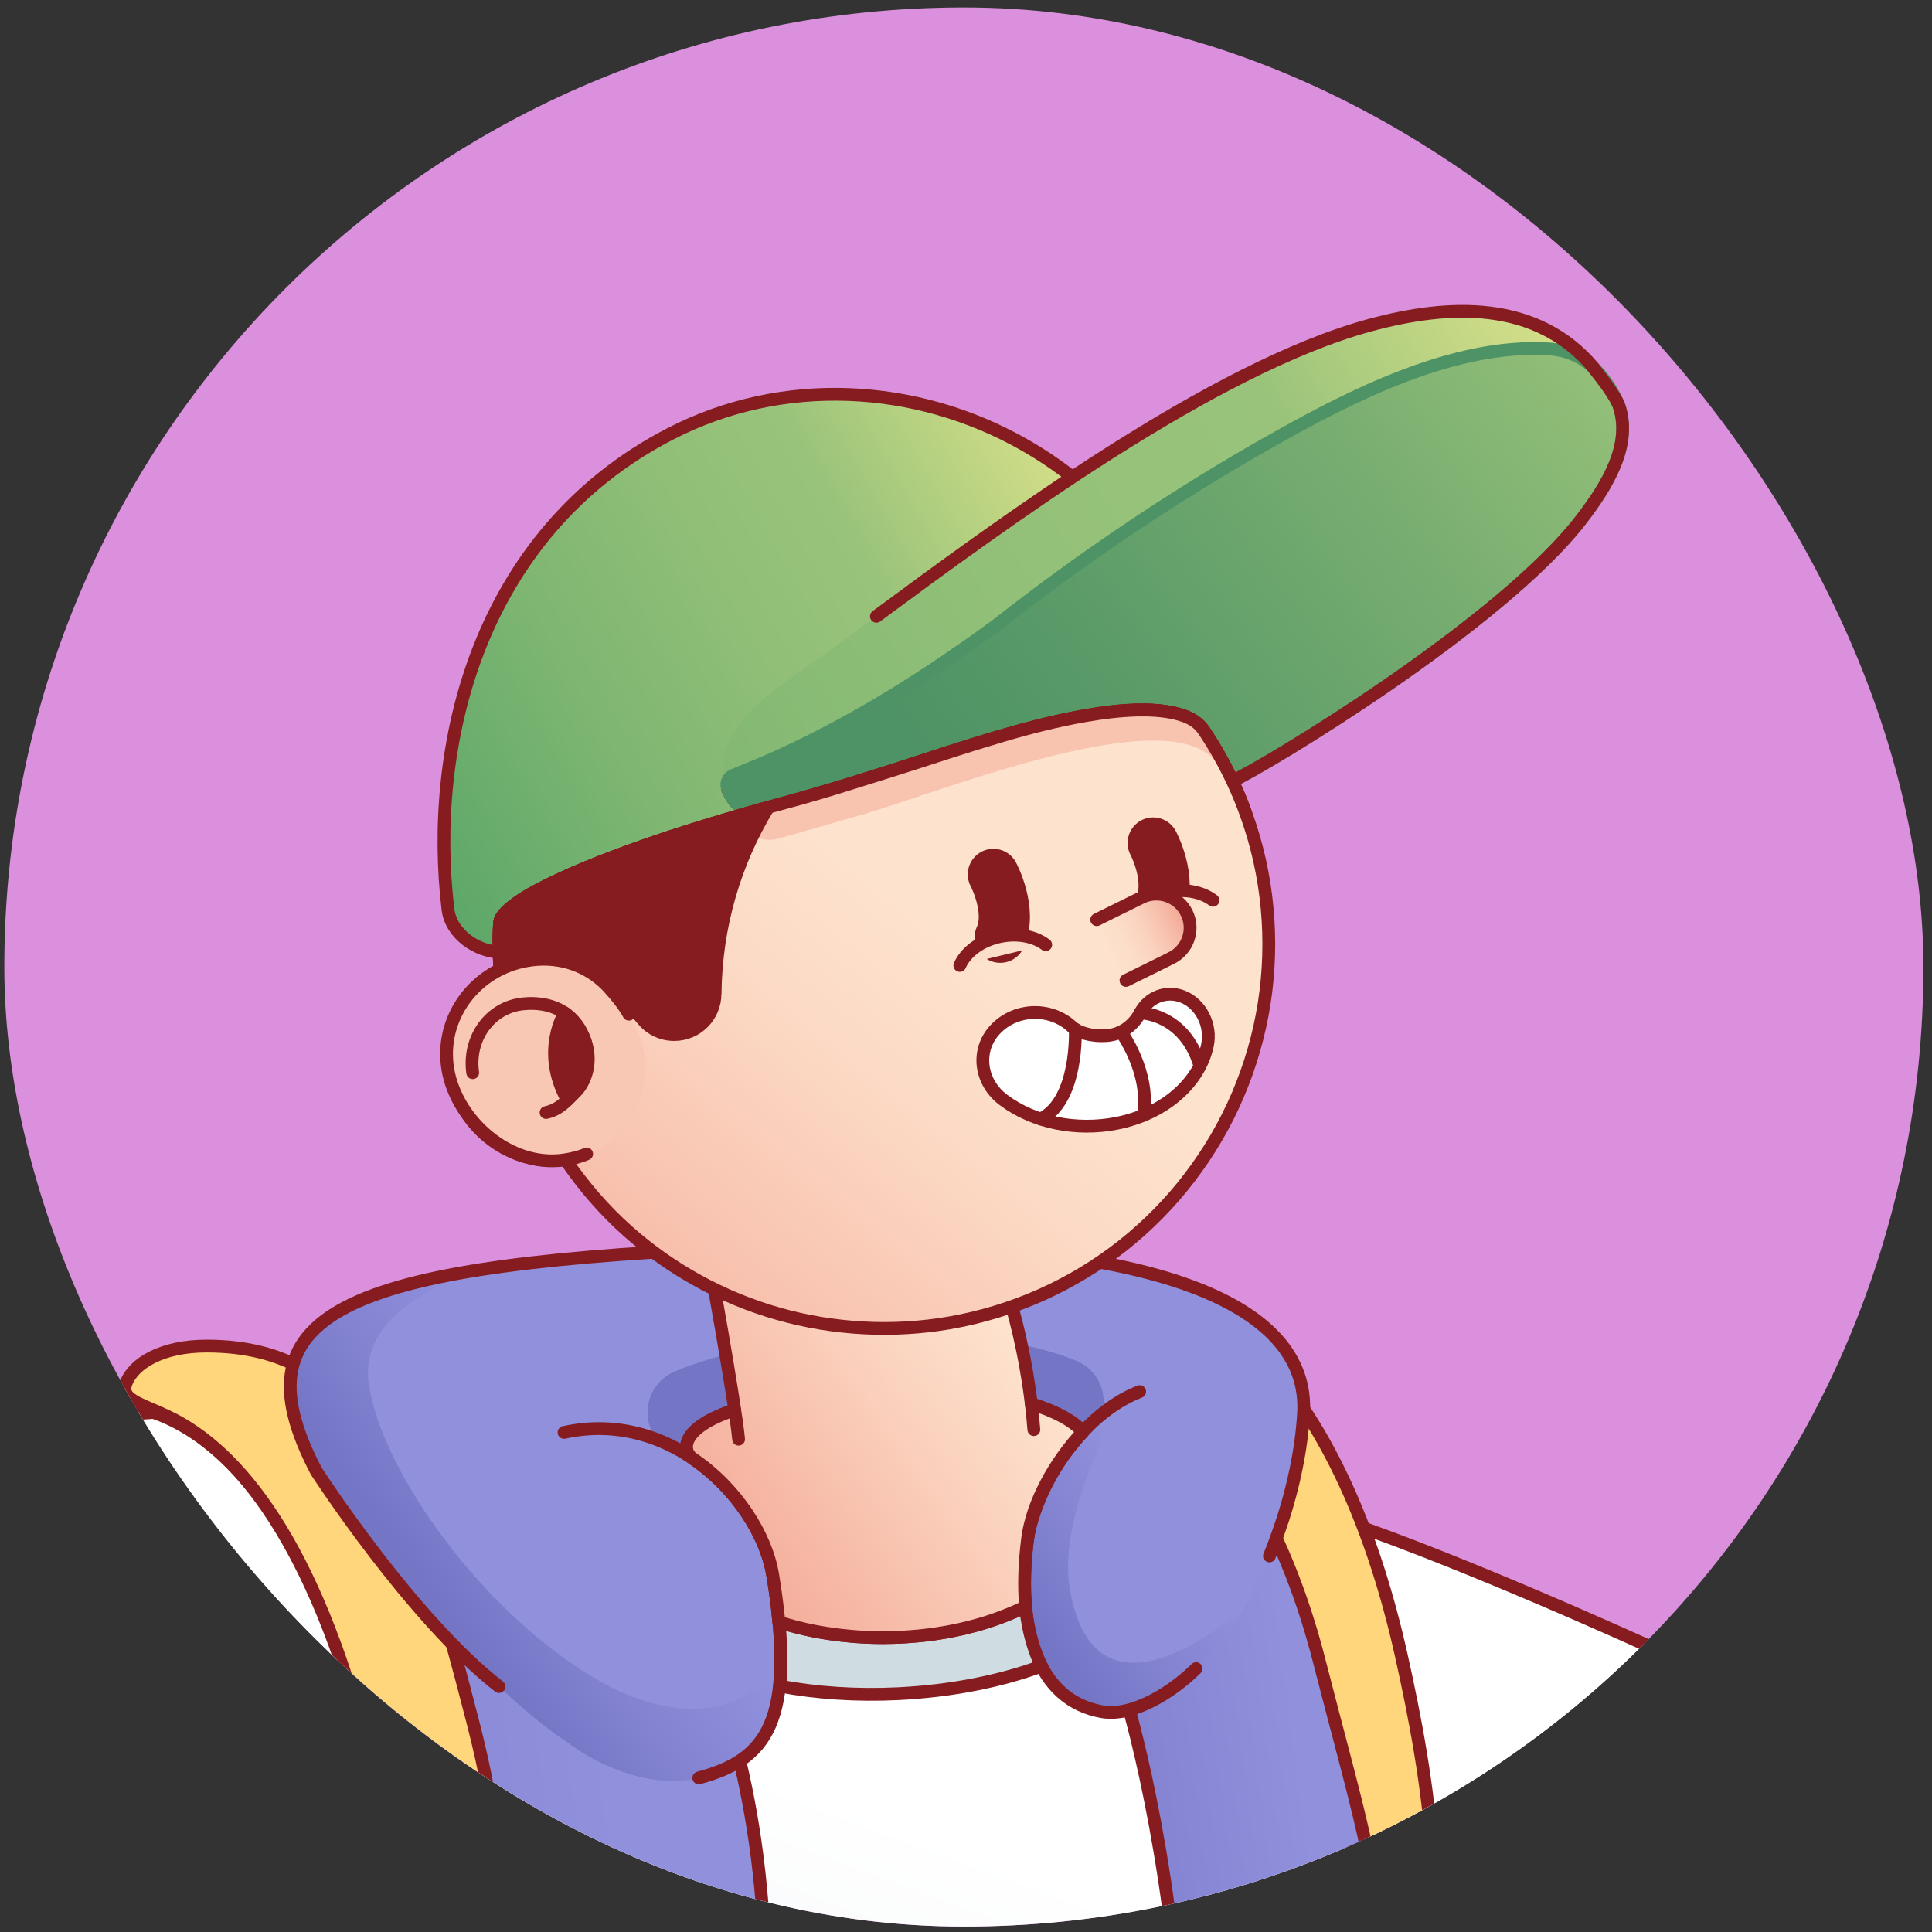 <svg width="200" height="200" viewBox="0 0 200 200" fill="none" xmlns="http://www.w3.org/2000/svg">
<rect x="0" y="0" width="200" height="200" fill="#333333" stroke="none"/>
<g clip-path="url(#clip0_3_14405)">
<rect x="0.447" y="0.772" width="198.663" height="198.663" rx="99.332" fill="#DB90DD"/>
<path d="M30.045 188.901C5.555 190.843 -4.852 192.736 -18.711 195.583C-16.455 197.615 5.902 213.342 16.629 228.943C21.532 236.072 -9.691 257.013 -11.486 255.987C-42.002 238.528 -64.494 217.612 -72.134 206.402C-78.644 196.851 -79.33 182.958 -72.869 175.065C-61.462 161.128 -32.755 152.134 2.703 147.532C24.96 144.644 61.723 140.736 84.236 139.434C102.581 138.374 120.351 146.782 130.653 161.998C135.149 168.639 138.538 176.968 139.267 187.295C139.758 194.252 139.941 202.571 139.592 212.3C138.613 239.528 132.554 266.244 121.814 291.251C104.596 298.238 57.321 308.473 4.825 281.562C18.578 261.606 24.421 238.337 25.849 214.269C26.352 205.794 25.14 197.466 23.346 189.497" fill="url(#paint0_linear_3_14405)"/>
<path d="M23.346 189.497C25.14 197.466 26.352 205.794 25.85 214.268C24.422 238.336 18.578 261.606 4.825 281.561C4.825 281.561 33.373 298.622 72.319 299.07C111.267 299.518 121.814 291.25 121.814 291.25C132.554 266.244 138.613 239.527 139.592 212.299C139.941 202.57 139.742 194.252 139.267 187.294" stroke="#871C20" stroke-width="1.324" stroke-miterlimit="10" stroke-linecap="round" stroke-linejoin="round"/>
<path d="M-11.486 255.986C-42.002 238.528 -64.494 217.612 -72.134 206.402C-78.644 196.851 -79.33 182.958 -72.869 175.064C-61.462 161.128 -32.755 152.134 2.703 147.532C32.026 143.727 77.58 144.884 91.5 145.832" stroke="#871C20" stroke-width="1.324" stroke-miterlimit="10" stroke-linecap="round" stroke-linejoin="round"/>
<path d="M30.044 188.9C5.554 190.843 -4.853 192.735 -18.712 195.583C-16.456 197.615 5.901 213.342 16.628 228.943" stroke="#871C20" stroke-width="1.324" stroke-miterlimit="10" stroke-linecap="round" stroke-linejoin="round"/>
<path d="M79.181 208.857C79.815 186.648 73.616 172.826 73.616 172.826C73.616 172.826 48.537 146.807 37.623 144.894C22.327 142.212 15.872 146.21 15.872 146.21C26.169 149.696 34.284 164.351 37.996 179.541C44.856 207.613 32.612 211.504 24.853 211.375C22.16 211.331 20.35 208.566 21.51 205.106C18.933 207.932 19.106 211.886 19.162 213.034C20.107 232.491 6.375 259.183 -0.367 270.708C-4.066 277.033 -6.948 281.663 -6.783 285.707C-6.617 289.751 -3.405 293.211 5.082 297.196C17.153 302.863 44.962 308.147 51.655 305.461C56.362 303.573 77.691 261.131 79.181 208.857Z" fill="url(#paint1_linear_3_14405)"/>
<path d="M79.181 208.857C79.815 186.648 73.616 172.826 73.616 172.826C73.616 172.826 48.537 146.807 37.623 144.894C22.327 142.212 15.872 146.21 15.872 146.21C26.169 149.696 34.284 164.351 37.996 179.541C44.856 207.613 32.612 211.504 24.853 211.375C22.16 211.331 20.35 208.566 21.51 205.106C18.933 207.932 19.106 211.886 19.162 213.034C20.107 232.491 6.375 259.183 -0.367 270.708C-4.066 277.033 -6.948 281.663 -6.783 285.707C-6.617 289.751 -3.405 293.211 5.082 297.196C17.153 302.863 44.962 308.147 51.655 305.461C56.362 303.573 77.691 261.131 79.181 208.857Z" stroke="#871C20" stroke-width="1.324" stroke-miterlimit="10" stroke-linecap="round" stroke-linejoin="round"/>
<path d="M15.159 232.865C14.7 229.777 17.076 226.465 20.163 226.007C26.118 225.123 33.029 222.264 36.147 217.568C41.365 209.707 42.044 196.823 38.056 181.289C32.494 159.615 24.648 150.102 17.35 146.63C14.506 145.277 12.42 144.894 13.046 143.205C13.813 141.134 16.76 139.345 21.383 139.345C37.757 139.345 42.531 153.251 49.006 178.479C53.869 197.425 52.679 213.103 45.564 223.82C40.671 231.191 33.313 236.221 24.136 237.158C18.075 237.777 15.576 235.671 15.159 232.865Z" fill="#FFD67B" stroke="#871C20" stroke-width="1.324" stroke-miterlimit="10"/>
<path d="M141.045 291.37C133.566 289.693 121.08 288.781 112.973 290.351C110.215 288.198 111.723 285.164 111.723 285.164C133.52 228.311 116.232 174.662 116.232 174.662C114.768 161.838 121.375 151.702 125.739 147.89C129.174 144.894 127.611 144.229 132.798 157.278C140.836 177.507 143.775 202.827 144.585 213.534C146.244 235.364 147.91 284.412 141.045 291.37Z" fill="url(#paint2_linear_3_14405)" stroke="#871C20" stroke-width="1.324" stroke-miterlimit="10"/>
<path d="M220.372 242.155C208.772 255.493 182.727 268.704 142.76 270.092C140.472 270.178 138.139 270.218 135.759 270.218C127.904 270.218 123.093 269.92 119.09 269.329C115.798 268.847 113.052 268.171 109.617 267.299C99.639 264.771 109.382 227.356 119.663 227.785C121.636 227.866 123.66 227.952 125.718 228.02C132.296 228.261 139.245 228.422 146.138 228.273C159.785 227.975 173.22 226.478 183.135 221.988C177.733 219.339 157.965 212.378 143.709 204.563C142.344 193.043 139.77 177.247 134.979 162.353C133.969 159.217 132.955 157.06 132.369 155.478C136.389 156.165 142.324 158.202 150.959 161.946C157.135 164.624 163.747 167.267 170.708 170.415C190.939 179.573 218.714 197.882 224.73 204.752C233.865 215.176 233.034 227.596 220.372 242.155Z" fill="url(#paint3_linear_3_14405)"/>
<path d="M132.368 155.479C142.246 157.745 163.747 167.267 170.707 170.417C190.938 179.571 218.715 197.882 224.734 204.753C233.863 215.177 233.035 227.596 220.373 242.155C208.11 256.258 179.7 270.218 135.757 270.218C121.445 270.218 117.232 269.228 109.618 267.3C99.641 264.773 109.386 227.358 119.666 227.788C140.424 228.657 166.652 229.447 183.135 221.989C177.737 219.344 157.964 212.378 143.711 204.563" stroke="#871C20" stroke-width="1.324" stroke-miterlimit="10" stroke-linecap="round" stroke-linejoin="round"/>
<path d="M143.648 206.028C142.429 192.838 140.534 187.397 136.553 171.889C130.991 150.215 119.075 139.023 110.032 139.023C109.922 139.023 101.837 138.414 101.742 135.295C101.647 132.174 107.549 131.659 110.669 131.564C127.022 131.085 139.392 145.961 145.066 171.381C147.894 184.048 150.737 200.879 145.663 214.31C144.954 216.189 144.021 210.058 143.648 206.028Z" fill="#FFD67B" stroke="#871C20" stroke-width="1.324" stroke-miterlimit="10"/>
<path d="M134.944 146.332C135.63 135.023 119.567 127.399 78.727 129.071C36.295 130.807 23.875 135.358 32.742 152.295C35.953 158.43 50.473 174.983 58.672 180.324C62.445 183.203 68.065 185.196 72.336 184.048C79.275 182.183 82.461 178.337 79.997 163.066C79.332 158.945 76.276 154.082 71.731 150.993C70.042 149.845 70.546 145.521 86.542 144.059C96.329 143.164 108.188 144.059 112.109 148.205L112.113 148.21C109.113 151.414 106.86 155.617 106.39 159.217C105.146 168.754 107.476 176.011 114.065 177.191C119.04 178.082 125.014 172.205 127.625 168.193V168.194C130.253 164.639 134.381 155.615 134.944 146.332Z" fill="#9090DD"/>
<path d="M128.818 166.364C128.396 167.076 127.999 167.689 127.626 168.193C125.011 172.208 119.042 178.077 114.067 177.191C107.478 176.008 105.144 168.756 106.386 159.221C106.858 155.62 109.109 151.415 112.114 148.211L112.106 148.203C111.501 147.557 110.698 146.994 109.747 146.506L116.336 144.834C116.336 144.834 109.264 156.433 110.78 164.719C113.589 180.061 128.274 166.907 128.818 166.364Z" fill="url(#paint4_linear_3_14405)"/>
<path d="M72.34 184.045C68.069 185.196 62.448 183.201 58.674 180.329C50.471 174.981 35.952 158.434 32.74 152.292C26.259 139.917 31.151 134.156 50.802 131.275C49.386 131.631 36.796 134.806 38.203 143.477C39.676 152.549 49.991 166.987 61.803 173.866C73.078 180.431 80.775 174.973 80.775 170.006C81.247 179.609 78.076 182.506 72.34 184.045Z" fill="url(#paint5_linear_3_14405)"/>
<path d="M112.104 148.205C108.186 144.06 96.329 143.162 86.539 144.06C71.115 145.473 70.098 149.543 71.561 150.855C71.28 150.639 70.661 150.189 69.778 149.705C66.844 148.096 67.058 143.851 70.148 142.565C74.092 140.924 80.065 139.423 89.031 138.949C100.427 138.35 107.237 139.854 111.193 141.498C113.945 142.642 114.429 146.341 112.104 148.205Z" fill="#7575C6" stroke="#7575C6" stroke-width="1.324" stroke-miterlimit="10"/>
<path d="M131.412 161.068C132.019 159.654 132.796 157.281 132.796 157.281C133.88 153.916 134.712 150.145 134.944 146.331C135.63 135.022 119.567 127.398 78.727 129.07C36.295 130.806 23.875 135.357 32.742 152.294C32.742 152.294 42.549 167.473 51.655 174.592" stroke="#871C20" stroke-width="1.324" stroke-miterlimit="10" stroke-linecap="round" stroke-linejoin="round"/>
<path d="M72.336 184.049C79.275 182.184 82.46 178.337 79.997 163.067C79.332 158.946 76.276 154.082 71.731 150.994C70.041 149.846 70.545 145.522 86.542 144.06C96.328 143.165 108.187 144.06 112.109 148.206L112.112 148.211C109.112 151.415 106.859 155.618 106.39 159.218C105.145 168.754 107.476 176.012 114.064 177.192C117.174 177.748 121.227 175.289 123.82 172.734" stroke="#871C20" stroke-width="1.324" stroke-miterlimit="10" stroke-linecap="round" stroke-linejoin="round"/>
<path d="M58.387 148.284C69.837 145.79 78.799 155.641 79.997 163.067" stroke="#871C20" stroke-width="1.324" stroke-miterlimit="10" stroke-linecap="round" stroke-linejoin="round"/>
<path d="M117.975 144.059C111.943 146.414 107.374 153.618 106.389 159.217" stroke="#871C20" stroke-width="1.324" stroke-miterlimit="10" stroke-linecap="round" stroke-linejoin="round"/>
<path d="M107.817 172.473C103.595 174.029 98.513 175.056 93 175.329C88.604 175.544 84.432 175.246 80.716 174.542C81.072 171.604 80.633 167.912 80.633 167.912C81.8 168.285 83.025 168.599 84.3 168.856C84.391 168.872 84.482 168.889 84.581 168.905C84.97 168.98 85.368 169.046 85.773 169.104C86.162 169.17 86.56 169.22 86.957 169.261C87.089 169.286 87.222 169.303 87.354 169.303C87.685 169.344 88.016 169.377 88.356 169.402C88.439 169.41 88.53 169.419 88.612 169.427C88.993 169.452 89.374 169.477 89.755 169.493C89.838 169.493 89.92 169.501 90.011 169.501C90.467 169.518 90.922 169.526 91.385 169.526C91.733 169.526 92.081 169.518 92.428 169.51C92.776 169.501 93.115 169.493 93.463 169.468C93.712 169.46 93.96 169.443 94.216 169.419C94.481 169.402 94.754 169.377 95.019 169.352C95.417 169.319 95.806 169.27 96.195 169.22C96.526 169.178 96.857 169.137 97.18 169.079C97.916 168.972 98.637 168.831 99.349 168.674C99.555 168.624 99.754 168.583 99.961 168.533C100.151 168.483 100.342 168.442 100.532 168.384C100.946 168.285 101.352 168.169 101.757 168.044C102.097 167.945 102.428 167.838 102.751 167.722C103.429 167.498 104.083 167.242 104.721 166.977C105.002 166.861 105.284 166.737 105.557 166.604C105.755 166.513 105.962 166.414 106.161 166.314C106.161 166.314 106.401 169.659 107.817 172.473Z" fill="#CFDCE2" stroke="#871C20" stroke-width="1.324" stroke-miterlimit="10"/>
<path d="M106.385 159.22C106.054 161.77 105.979 164.162 106.161 166.314C105.963 166.413 105.756 166.513 105.557 166.604C105.284 166.736 105.003 166.86 104.721 166.976C104.084 167.241 103.43 167.498 102.751 167.721C102.428 167.837 102.097 167.945 101.758 168.044C101.352 168.168 100.947 168.284 100.533 168.384C100.342 168.441 100.152 168.483 99.962 168.532C99.754 168.582 99.556 168.624 99.349 168.673C98.637 168.83 97.917 168.971 97.18 169.079C96.857 169.137 96.526 169.178 96.195 169.22C95.806 169.269 95.417 169.319 95.02 169.352C94.755 169.377 94.482 169.402 94.217 169.418C93.96 169.443 93.712 169.46 93.463 169.468C93.116 169.493 92.776 169.501 92.429 169.509C92.081 169.518 91.734 169.526 91.386 169.526C90.922 169.526 90.467 169.518 90.012 169.501C89.921 169.501 89.838 169.493 89.755 169.493C89.374 169.476 88.994 169.451 88.613 169.426C88.53 169.418 88.439 169.41 88.356 169.402C88.017 169.377 87.686 169.344 87.355 169.302C87.222 169.302 87.09 169.286 86.957 169.261C86.56 169.22 86.163 169.17 85.774 169.104C85.368 169.046 84.971 168.979 84.582 168.905C84.482 168.888 84.391 168.872 84.3 168.855C83.025 168.599 81.8 168.284 80.633 167.912C80.493 166.438 80.285 164.832 79.996 163.069C79.334 158.947 76.279 154.08 71.727 150.992C70.534 150.181 70.435 147.797 76.056 145.951C76.022 145.769 75.998 145.579 75.973 145.388C75.948 145.198 75.915 144.999 75.882 144.792C75.882 144.767 75.874 144.743 75.874 144.718C75.807 144.337 75.749 143.948 75.683 143.551L75.658 143.377C74.69 137.4 73.225 129.346 73.225 129.346L100.152 120.762L104.44 134.222C105.061 136.183 105.938 139.61 106.534 143.691C106.575 143.981 106.617 144.279 106.658 144.577C106.691 144.825 106.724 145.074 106.757 145.33C109.067 146.026 110.938 146.969 112.105 148.203L112.113 148.211C109.108 151.414 106.857 155.619 106.385 159.22Z" fill="url(#paint6_linear_3_14405)"/>
<path d="M76.459 148.986C76.139 145.372 73.227 129.345 73.227 129.345L100.151 120.762L104.443 134.225C105.277 136.839 106.562 142.078 107.022 147.996" stroke="#871C20" stroke-width="1.324" stroke-miterlimit="10" stroke-linecap="round" stroke-linejoin="round"/>
<path d="M75.544 82.163C97.151 74.15 121.81 65.314 121.81 65.314C120.542 58.971 115.244 51.286 106 46.028C94.868 39.694 81.008 38.899 69.364 44.925C49.286 55.316 44.362 77.402 46.372 94.118C46.694 96.799 49.502 98.51 51.66 98.555H51.667C51.642 97.569 51.654 96.589 51.711 95.61C51.711 95.503 51.736 95.396 51.767 95.29C51.836 95.07 51.962 94.882 52.106 94.706C54.003 92.658 56.748 91.623 59.222 90.442C61.307 89.532 63.429 88.716 65.571 87.942C69.584 86.466 73.672 85.255 77.779 84.08C76.572 83.712 75.91 82.908 75.544 82.163Z" fill="url(#paint7_linear_3_14405)" stroke="#871C20" stroke-width="1.324" stroke-miterlimit="10"/>
<path d="M164.983 38.086C163.827 37.019 162.314 36.233 160.285 36.114C150.401 35.536 139.737 41.081 132.226 45.289C122.047 50.991 112.357 57.491 103.188 64.687C94.748 70.886 85.918 76.312 76.108 80.199C75.832 80.306 75.493 80.437 75.097 80.576C74.724 80.706 75.001 78.167 75.053 77.986C76.35 73.481 80.984 70.865 85.772 67.422C97.246 59.169 123.079 38.752 141.826 33.661C150.009 31.439 159.095 31.046 164.983 38.086Z" fill="url(#paint8_linear_3_14405)"/>
<path d="M163.833 53.591C155.461 64.644 130.605 79.527 127.578 80.84C126.712 79 125.707 77.223 124.57 75.54H124.563C119.156 69.122 94.407 79.553 86.852 81.481C83.832 82.379 80.805 83.221 77.777 84.081C76.21 83.602 75.556 82.387 75.285 81.523C75.124 81.01 75.4 80.462 75.899 80.261C77.177 79.746 79.588 78.749 80.737 78.221C88.728 74.558 96.094 69.895 103.186 64.688C112.354 57.492 122.045 50.992 132.224 45.289C139.736 41.082 150.399 35.537 160.283 36.114C164.384 36.354 166.399 39.336 167.536 41.848C169.071 46.024 166.276 50.369 163.833 53.591Z" fill="url(#paint9_linear_3_14405)" stroke="#4E9365" stroke-width="1.324" stroke-miterlimit="10"/>
<path d="M128.884 83.968C128.834 83.993 128.801 84.01 128.76 84.026C127.891 82.188 126.889 80.409 125.755 78.728H125.747C120.341 72.305 95.591 82.743 88.034 84.672C85.013 85.566 81.983 86.41 78.962 87.271C77.231 86.741 76.611 85.309 76.395 84.457C77.993 83.993 79.599 83.546 81.205 83.115C83.1 82.602 84.979 82.056 86.85 81.477C90.608 80.318 94.35 79.134 98.083 77.909C99.945 77.313 101.824 76.725 103.712 76.171C104.407 75.964 105.111 75.757 105.823 75.566C107.23 75.177 108.653 74.838 110.086 74.532C110.797 74.374 111.518 74.234 112.246 74.109C114.067 73.787 115.905 73.547 117.767 73.505C119.058 73.48 120.366 73.538 121.633 73.828C122.353 74.002 123.065 74.234 123.677 74.664C124.025 74.896 124.331 75.194 124.563 75.541H124.571C125.705 77.222 126.715 79.001 127.576 80.839C128.065 81.857 128.495 82.9 128.884 83.968Z" fill="#4E9365" stroke="#871C20" stroke-width="1.324" stroke-miterlimit="10" stroke-linecap="round" stroke-linejoin="round"/>
<path d="M77.779 84.08C80.806 83.22 83.834 82.378 86.854 81.48C94.409 79.552 119.158 69.121 124.565 75.539H124.572C125.708 77.222 126.713 78.999 127.58 80.84C130.607 79.528 155.463 64.644 163.834 53.591C166.277 50.37 169.072 46.024 167.54 41.848C166.83 40.279 164.707 37.831 164.983 38.086C159.096 31.045 150.01 31.439 141.827 33.66C125.43 38.113 103.612 54.291 90.723 63.799" stroke="#871C20" stroke-width="1.324" stroke-miterlimit="10" stroke-linecap="round" stroke-linejoin="round"/>
<path d="M131.17 93.996C130.862 90.705 130.141 87.459 129.022 84.344C128.595 83.151 128.118 81.982 127.578 80.84C126.711 79 125.706 77.223 124.57 75.54H124.563C124.331 75.194 124.023 74.899 123.677 74.661C123.062 74.234 122.352 74.001 121.63 73.831C120.362 73.543 119.056 73.48 117.762 73.504C115.903 73.548 114.063 73.787 112.242 74.107C111.52 74.233 110.797 74.371 110.081 74.528C108.649 74.835 107.231 75.181 105.818 75.57C105.108 75.759 104.405 75.96 103.708 76.167C101.824 76.726 99.946 77.311 98.081 77.913C94.35 79.132 90.608 80.319 86.852 81.48C84.98 82.058 83.096 82.604 81.2 83.113C78.563 83.823 75.944 84.57 73.331 85.374C72.628 85.587 71.931 85.807 71.227 86.033C69.331 86.635 67.447 87.269 65.569 87.942C63.427 88.714 61.305 89.53 59.219 90.441C57.763 91.082 56.331 91.767 54.943 92.551C54.251 92.947 53.573 93.368 52.958 93.87C52.645 94.121 52.349 94.391 52.104 94.705C51.96 94.881 51.834 95.069 51.765 95.289C51.733 95.395 51.708 95.502 51.708 95.609C51.652 96.589 51.64 97.568 51.664 98.554C51.679 99.296 51.722 100.038 51.78 100.779L51.779 100.78C51.599 100.876 51.425 100.98 51.252 101.087C51.193 101.124 51.132 101.161 51.074 101.199C50.908 101.306 50.746 101.417 50.588 101.533C50.538 101.569 50.49 101.608 50.441 101.645C49.95 102.02 49.498 102.439 49.088 102.896C49.022 102.97 48.956 103.042 48.892 103.118C48.785 103.245 48.68 103.374 48.579 103.507C48.508 103.6 48.44 103.696 48.373 103.793C48.283 103.92 48.192 104.045 48.108 104.176C47.974 104.385 47.848 104.6 47.729 104.82C47.671 104.93 47.619 105.043 47.565 105.155C47.493 105.301 47.422 105.449 47.358 105.598C47.309 105.713 47.263 105.828 47.219 105.944C47.155 106.108 47.097 106.276 47.042 106.445C47.009 106.547 46.974 106.647 46.945 106.751C46.868 107.018 46.8 107.29 46.745 107.565C46.733 107.623 46.728 107.683 46.717 107.741C46.676 107.973 46.642 108.206 46.618 108.442C46.608 108.539 46.601 108.636 46.594 108.733C46.578 108.944 46.57 109.158 46.567 109.372C46.566 109.464 46.564 109.555 46.566 109.648C46.571 109.949 46.586 110.252 46.62 110.558C46.62 110.562 46.621 110.564 46.622 110.567C47.226 115.973 51.9 120.218 57.339 120.131C57.68 120.125 58.089 120.095 58.53 120.045C60.384 122.773 62.553 125.285 65.017 127.475C69.476 131.431 74.826 134.377 80.573 136.003C86.319 137.636 92.454 137.95 98.282 136.945C101.528 136.386 104.718 135.413 107.739 134.069C110.759 132.725 113.611 131.004 116.204 128.957C118.792 126.909 121.135 124.536 123.138 121.911C125.148 119.286 126.83 116.417 128.13 113.377C129.43 110.337 130.353 107.141 130.868 103.875C131.378 100.609 131.478 97.28 131.17 93.996Z" fill="url(#paint10_linear_3_14405)"/>
<path d="M128.884 83.968C128.834 83.993 128.801 84.01 128.76 84.026C127.891 82.188 126.889 80.409 125.755 78.728H125.747C120.341 72.305 95.591 82.743 88.034 84.672C85.552 85.406 83.065 86.107 80.581 86.811C78.784 87.32 76.87 86.29 76.402 84.482L76.395 84.457C77.993 83.993 79.599 83.546 81.205 83.115C83.1 82.602 84.979 82.056 86.85 81.477C90.608 80.318 94.35 79.134 98.083 77.909C99.945 77.313 101.824 76.725 103.712 76.171C104.407 75.964 105.111 75.757 105.823 75.566C107.23 75.177 108.653 74.838 110.086 74.532C110.797 74.374 111.518 74.234 112.246 74.109C114.067 73.787 115.905 73.547 117.767 73.505C119.058 73.48 120.366 73.538 121.633 73.828C122.353 74.002 123.065 74.234 123.677 74.664C124.025 74.896 124.331 75.194 124.563 75.541H124.571C125.705 77.222 126.715 79.001 127.576 80.839C128.065 81.857 128.495 82.9 128.884 83.968Z" fill="#F8C3AF"/>
<path d="M131.17 93.996C130.862 90.705 130.141 87.459 129.022 84.344C128.595 83.151 128.118 81.982 127.578 80.84C126.711 79 125.706 77.223 124.57 75.54H124.563C124.331 75.194 124.023 74.899 123.677 74.661C123.062 74.234 122.352 74.001 121.63 73.831C120.362 73.543 119.056 73.48 117.762 73.504C115.903 73.548 114.063 73.787 112.242 74.107C111.52 74.233 110.797 74.371 110.081 74.528C108.649 74.835 107.231 75.181 105.818 75.57C105.108 75.759 104.405 75.96 103.708 76.167C101.824 76.726 99.946 77.311 98.081 77.913C94.35 79.132 90.608 80.319 86.852 81.48C84.98 82.058 83.096 82.604 81.2 83.113C78.563 83.823 75.944 84.57 73.331 85.374C72.628 85.587 71.931 85.807 71.227 86.033C69.331 86.635 67.447 87.269 65.569 87.942C63.427 88.714 61.305 89.53 59.219 90.441C57.763 91.082 56.331 91.767 54.943 92.551C54.251 92.947 53.573 93.368 52.958 93.87C52.645 94.121 52.349 94.391 52.104 94.705C51.96 94.881 51.834 95.069 51.765 95.289C51.733 95.395 51.708 95.502 51.708 95.609C51.652 96.589 51.64 97.568 51.664 98.554C51.679 99.296 51.722 100.038 51.78 100.779L51.779 100.78C51.599 100.876 51.425 100.98 51.252 101.087C51.193 101.124 51.132 101.161 51.074 101.199C50.908 101.306 50.746 101.417 50.588 101.533C50.538 101.569 50.49 101.608 50.441 101.645C49.95 102.02 49.498 102.439 49.088 102.896C49.022 102.97 48.956 103.042 48.892 103.118C48.785 103.245 48.68 103.374 48.579 103.507C48.508 103.6 48.44 103.696 48.373 103.793C48.283 103.92 48.192 104.045 48.108 104.176C47.974 104.385 47.848 104.6 47.729 104.82C47.671 104.93 47.619 105.043 47.565 105.155C47.493 105.301 47.422 105.449 47.358 105.598C47.309 105.713 47.263 105.828 47.219 105.944C47.155 106.108 47.097 106.276 47.042 106.445C47.009 106.547 46.974 106.647 46.945 106.751C46.868 107.018 46.8 107.29 46.745 107.565C46.733 107.623 46.728 107.683 46.717 107.741C46.676 107.973 46.642 108.206 46.618 108.442C46.608 108.539 46.601 108.636 46.594 108.733C46.578 108.944 46.57 109.158 46.567 109.372C46.566 109.464 46.564 109.555 46.566 109.648C46.571 109.949 46.586 110.252 46.62 110.558C46.62 110.562 46.621 110.564 46.622 110.567C47.226 115.973 51.9 120.218 57.339 120.131C57.68 120.125 58.089 120.095 58.53 120.045C60.384 122.773 62.553 125.285 65.017 127.475C69.476 131.431 74.826 134.377 80.573 136.003C86.319 137.636 92.454 137.95 98.282 136.945C101.528 136.386 104.718 135.413 107.739 134.069C110.759 132.725 113.611 131.004 116.204 128.957C118.792 126.909 121.135 124.536 123.138 121.911C125.148 119.286 126.83 116.417 128.13 113.377C129.43 110.337 130.353 107.141 130.868 103.875C131.378 100.609 131.478 97.28 131.17 93.996Z" stroke="#871C20" stroke-width="1.324" stroke-miterlimit="10" stroke-linecap="round" stroke-linejoin="round"/>
<path d="M102.832 90.52C102.832 90.52 104.814 94.236 103.544 97.024" stroke="#871C20" stroke-width="5.298" stroke-miterlimit="10" stroke-linecap="round" stroke-linejoin="round"/>
<path d="M119.375 87.268C119.375 87.268 121.357 90.983 120.086 93.772" stroke="#871C20" stroke-width="5.298" stroke-miterlimit="10" stroke-linecap="round" stroke-linejoin="round"/>
<path d="M116.682 95.341C117.289 93.95 118.854 92.763 120.854 92.35C122.685 91.974 124.435 92.338 125.568 93.198" fill="#FCDFCA"/>
<path d="M116.682 95.341C117.289 93.95 118.854 92.763 120.854 92.35C122.685 91.974 124.435 92.338 125.568 93.198" stroke="#871C20" stroke-width="1.324" stroke-miterlimit="10" stroke-linecap="round" stroke-linejoin="round"/>
<path d="M115.543 116.293C111.454 117.086 107.056 116.248 103.875 113.865C101.468 112.062 100.975 108.762 103.024 106.57C105.177 104.266 108.855 104.28 110.991 106.31C111.54 106.831 112.902 107.326 114.559 107.2C114.59 107.198 114.62 107.195 114.65 107.193C116.154 107.058 117.352 106.123 118.028 104.851C118.892 103.225 120.7 102.505 122.405 103.157C124.315 103.889 125.436 106.126 124.992 108.217C124.173 112.067 120.574 115.319 115.543 116.293Z" fill="white" stroke="#871C20" stroke-width="1.324" stroke-miterlimit="10" stroke-linecap="round" stroke-linejoin="round"/>
<path d="M113.531 95.205L118.197 92.9C119.934 92.064 122.019 92.795 122.855 94.532C123.691 96.269 122.96 98.354 121.224 99.19L116.558 101.495" fill="url(#paint11_linear_3_14405)"/>
<path d="M113.531 95.205L118.197 92.9C119.934 92.064 122.019 92.795 122.855 94.532C123.691 96.269 122.96 98.354 121.224 99.19L116.558 101.495" stroke="#871C20" stroke-width="1.324" stroke-miterlimit="10" stroke-linecap="round" stroke-linejoin="round"/>
<path d="M116.038 106.803C116.038 106.803 119.123 110.982 118.364 115.453" stroke="#871C20" stroke-width="1.324" stroke-miterlimit="10" stroke-linecap="round" stroke-linejoin="round"/>
<path d="M111.312 106.548C111.312 106.548 111.653 113.912 107.729 115.836" stroke="#871C20" stroke-width="1.324" stroke-miterlimit="10" stroke-linecap="round" stroke-linejoin="round"/>
<path d="M118.029 104.851C118.029 104.851 122.63 104.89 124.223 110.356" stroke="#871C20" stroke-width="1.324" stroke-miterlimit="10" stroke-linecap="round" stroke-linejoin="round"/>
<path d="M79.531 83.571C76.105 89.208 74.101 95.797 74.027 102.866H74.019C74.019 105.209 72.131 107.096 69.797 107.096C68.406 107.096 67.181 106.434 66.411 105.391L66.403 105.399H66.395C65.534 104.282 64.499 103.272 63.299 102.419C61.263 100.433 58.382 99.34 55.328 99.68C55.228 99.688 55.121 99.704 55.021 99.721C53.887 99.713 52.786 99.87 51.743 100.176L51.735 100.168C51.702 99.63 51.669 99.092 51.669 98.554C51.644 97.569 51.652 96.592 51.71 95.607C51.71 95.508 51.735 95.4 51.768 95.292C51.834 95.069 51.959 94.879 52.108 94.705C52.348 94.39 52.646 94.125 52.96 93.869C53.573 93.372 54.252 92.95 54.947 92.552C56.329 91.766 57.761 91.079 59.218 90.442C61.304 89.531 63.431 88.712 65.567 87.942C67.446 87.271 69.334 86.634 71.229 86.03C71.933 85.806 72.628 85.591 73.332 85.376C75.393 84.738 77.454 84.142 79.531 83.571Z" fill="#871C20" stroke="#871C20" stroke-width="1.324" stroke-miterlimit="10" stroke-linecap="round" stroke-linejoin="round"/>
<path d="M99.361 99.943C99.968 98.551 101.533 97.364 103.534 96.952C105.364 96.576 107.115 96.94 108.248 97.8" fill="#FCDFCA"/>
<path d="M99.361 99.943C99.968 98.551 101.533 97.364 103.534 96.952C105.364 96.576 107.115 96.94 108.248 97.8" stroke="#871C20" stroke-width="1.324" stroke-miterlimit="10" stroke-linecap="round" stroke-linejoin="round"/>
<path d="M46.297 110.246C46.938 115.591 52.528 120.783 58.031 120.12C64.35 119.359 67.518 113.932 66.708 109.166C65.806 103.859 60.607 98.711 55.103 99.371C49.597 100.031 45.655 104.9 46.297 110.246Z" fill="#F9C8B5"/>
<path d="M65.101 104.99C64.383 103.644 62.79 101.987 62.79 101.987C60.876 100.058 58.163 99.003 55.103 99.37C49.598 100.031 45.655 104.9 46.297 110.245C46.938 115.59 52.236 120.55 57.767 120.147C58.526 120.092 59.82 119.861 60.728 119.453" stroke="#871C20" stroke-width="1.324" stroke-miterlimit="10" stroke-linecap="round" stroke-linejoin="round"/>
<path d="M48.934 111.045C48.425 107.44 50.77 104.249 54.172 103.916C56.949 103.644 59.36 104.721 60.416 107.342C61.056 108.932 60.933 110.742 60.013 112.189C59.391 113.169 58.303 114.801 56.528 115.168" stroke="#871C20" stroke-width="1.324" stroke-miterlimit="10" stroke-linecap="round" stroke-linejoin="round"/>
<path d="M58.734 113.877C58.734 113.877 59.717 112.973 60.042 112.487C60.997 111.062 61.151 109.196 60.511 107.605C60.058 106.481 59.325 105.573 58.459 104.854C58.459 104.855 55.909 108.815 58.734 113.877Z" fill="#871C20" stroke="#871C20" stroke-width="1.324" stroke-miterlimit="10" stroke-linecap="round" stroke-linejoin="round"/>
<path d="M106.757 145.331C109.067 146.026 110.938 146.97 112.105 148.203L112.113 148.212C109.108 151.415 106.857 155.62 106.385 159.221C106.054 161.77 105.979 164.163 106.161 166.315C105.963 166.414 105.756 166.514 105.557 166.605C105.284 166.737 105.003 166.861 104.721 166.977C104.084 167.242 103.43 167.499 102.751 167.722C102.428 167.838 102.097 167.946 101.758 168.045C101.352 168.169 100.947 168.285 100.533 168.384C100.342 168.442 100.152 168.484 99.962 168.533C99.754 168.583 99.556 168.624 99.349 168.674C98.637 168.831 97.917 168.972 97.18 169.08C96.857 169.138 96.526 169.179 96.195 169.22C95.806 169.27 95.417 169.32 95.02 169.353C94.755 169.378 94.482 169.402 94.217 169.419C93.96 169.444 93.712 169.46 93.463 169.469C93.116 169.493 92.776 169.502 92.429 169.51C92.081 169.518 91.734 169.527 91.386 169.527C90.922 169.527 90.467 169.518 90.012 169.502C89.921 169.502 89.838 169.493 89.755 169.493C89.374 169.477 88.994 169.452 88.613 169.427C88.53 169.419 88.439 169.411 88.356 169.402C88.017 169.378 87.686 169.344 87.355 169.303C87.222 169.303 87.09 169.287 86.957 169.262C86.56 169.22 86.163 169.171 85.774 169.104C85.368 169.046 84.971 168.98 84.582 168.906C84.482 168.889 84.391 168.873 84.3 168.856C83.025 168.608 81.8 168.293 80.633 167.912C80.493 166.439 80.285 164.833 79.996 163.07C79.334 158.948 76.279 154.081 71.727 150.993C70.534 150.182 70.435 147.798 76.056 145.952" stroke="#871C20" stroke-width="1.324" stroke-miterlimit="10" stroke-linecap="round" stroke-linejoin="round"/>
</g>
<defs>
<linearGradient id="paint0_linear_3_14405" x1="-5.326" y1="312.698" x2="75.249" y2="94.952" gradientUnits="userSpaceOnUse">
<stop stop-color="#D6E0E5"/>
<stop offset="0.28" stop-color="#E5EBEE"/>
<stop offset="0.65" stop-color="white"/>
</linearGradient>
<linearGradient id="paint1_linear_3_14405" x1="-9.096" y1="231.094" x2="68.402" y2="220.866" gradientUnits="userSpaceOnUse">
<stop offset="0.091" stop-color="#7575C6"/>
<stop offset="0.468" stop-color="#8282D1"/>
<stop offset="1" stop-color="#9090DD"/>
</linearGradient>
<linearGradient id="paint2_linear_3_14405" x1="104.957" y1="222.63" x2="139.407" y2="218.084" gradientUnits="userSpaceOnUse">
<stop offset="0.091" stop-color="#7575C6"/>
<stop offset="0.468" stop-color="#8282D1"/>
<stop offset="1" stop-color="#9090DD"/>
</linearGradient>
<linearGradient id="paint3_linear_3_14405" x1="99.868" y1="280.248" x2="191.922" y2="182.292" gradientUnits="userSpaceOnUse">
<stop stop-color="#D6E0E5"/>
<stop offset="0.501" stop-color="#F1F5F6"/>
<stop offset="0.72" stop-color="white"/>
</linearGradient>
<linearGradient id="paint4_linear_3_14405" x1="104.973" y1="168.573" x2="121.103" y2="156.506" gradientUnits="userSpaceOnUse">
<stop offset="0.091" stop-color="#7575C6"/>
<stop offset="0.468" stop-color="#8282D1"/>
<stop offset="1" stop-color="#9090DD"/>
</linearGradient>
<linearGradient id="paint5_linear_3_14405" x1="44.152" y1="167.689" x2="63.477" y2="153.232" gradientUnits="userSpaceOnUse">
<stop offset="0.091" stop-color="#7575C6"/>
<stop offset="0.468" stop-color="#8282D1"/>
<stop offset="1" stop-color="#9090DD"/>
</linearGradient>
<linearGradient id="paint6_linear_3_14405" x1="68.687" y1="162.933" x2="103.986" y2="137.554" gradientUnits="userSpaceOnUse">
<stop stop-color="#F2A290"/>
<stop offset="0.65" stop-color="#FACFBB"/>
<stop offset="0.999" stop-color="#FDE2CD"/>
</linearGradient>
<linearGradient id="paint7_linear_3_14405" x1="-1.998" y1="110.513" x2="138.665" y2="30.638" gradientUnits="userSpaceOnUse">
<stop offset="0.274" stop-color="#55A366"/>
<stop offset="0.288" stop-color="#58A567"/>
<stop offset="0.443" stop-color="#7CB571"/>
<stop offset="0.571" stop-color="#91BF78"/>
<stop offset="0.653" stop-color="#99C37A"/>
<stop offset="0.681" stop-color="#A5C97D"/>
<stop offset="0.777" stop-color="#CCDB86"/>
<stop offset="0.865" stop-color="#E8E78D"/>
<stop offset="0.942" stop-color="#F9EF91"/>
<stop offset="1" stop-color="#FFF292"/>
</linearGradient>
<linearGradient id="paint8_linear_3_14405" x1="21.476" y1="109.607" x2="193.397" y2="11.982" gradientUnits="userSpaceOnUse">
<stop offset="0.008" stop-color="#55A366"/>
<stop offset="0.156" stop-color="#6EAF6D"/>
<stop offset="0.34" stop-color="#86BA74"/>
<stop offset="0.51" stop-color="#94C179"/>
<stop offset="0.653" stop-color="#99C37A"/>
<stop offset="0.681" stop-color="#A5C97D"/>
<stop offset="0.777" stop-color="#CCDB86"/>
<stop offset="0.865" stop-color="#E8E78D"/>
<stop offset="0.942" stop-color="#F9EF91"/>
<stop offset="1" stop-color="#FFF292"/>
</linearGradient>
<linearGradient id="paint9_linear_3_14405" x1="99.578" y1="83.323" x2="167.635" y2="32.182" gradientUnits="userSpaceOnUse">
<stop stop-color="#4E9365"/>
<stop offset="0.222" stop-color="#599A68"/>
<stop offset="0.61" stop-color="#76AC70"/>
<stop offset="1" stop-color="#99C37A"/>
</linearGradient>
<linearGradient id="paint10_linear_3_14405" x1="44.087" y1="162.538" x2="124.609" y2="62.252" gradientUnits="userSpaceOnUse">
<stop offset="0.13" stop-color="#F2A290"/>
<stop offset="0.347" stop-color="#F8C3B0"/>
<stop offset="0.538" stop-color="#FCDAC5"/>
<stop offset="0.659" stop-color="#FDE2CD"/>
</linearGradient>
<linearGradient id="paint11_linear_3_14405" x1="122.865" y1="94.587" x2="114.296" y2="98.664" gradientUnits="userSpaceOnUse">
<stop stop-color="#F2A290"/>
<stop offset="0.006" stop-color="#F2A391"/>
<stop offset="0.251" stop-color="#F7BEAB"/>
<stop offset="0.499" stop-color="#FAD2BE"/>
<stop offset="0.748" stop-color="#FCDEC9"/>
<stop offset="1" stop-color="#FDE2CD"/>
</linearGradient>
<clipPath id="clip0_3_14405">
<rect x="0.447" y="0.772" width="198.663" height="198.663" rx="99.332" fill="white"/>
</clipPath>
</defs>
</svg>
